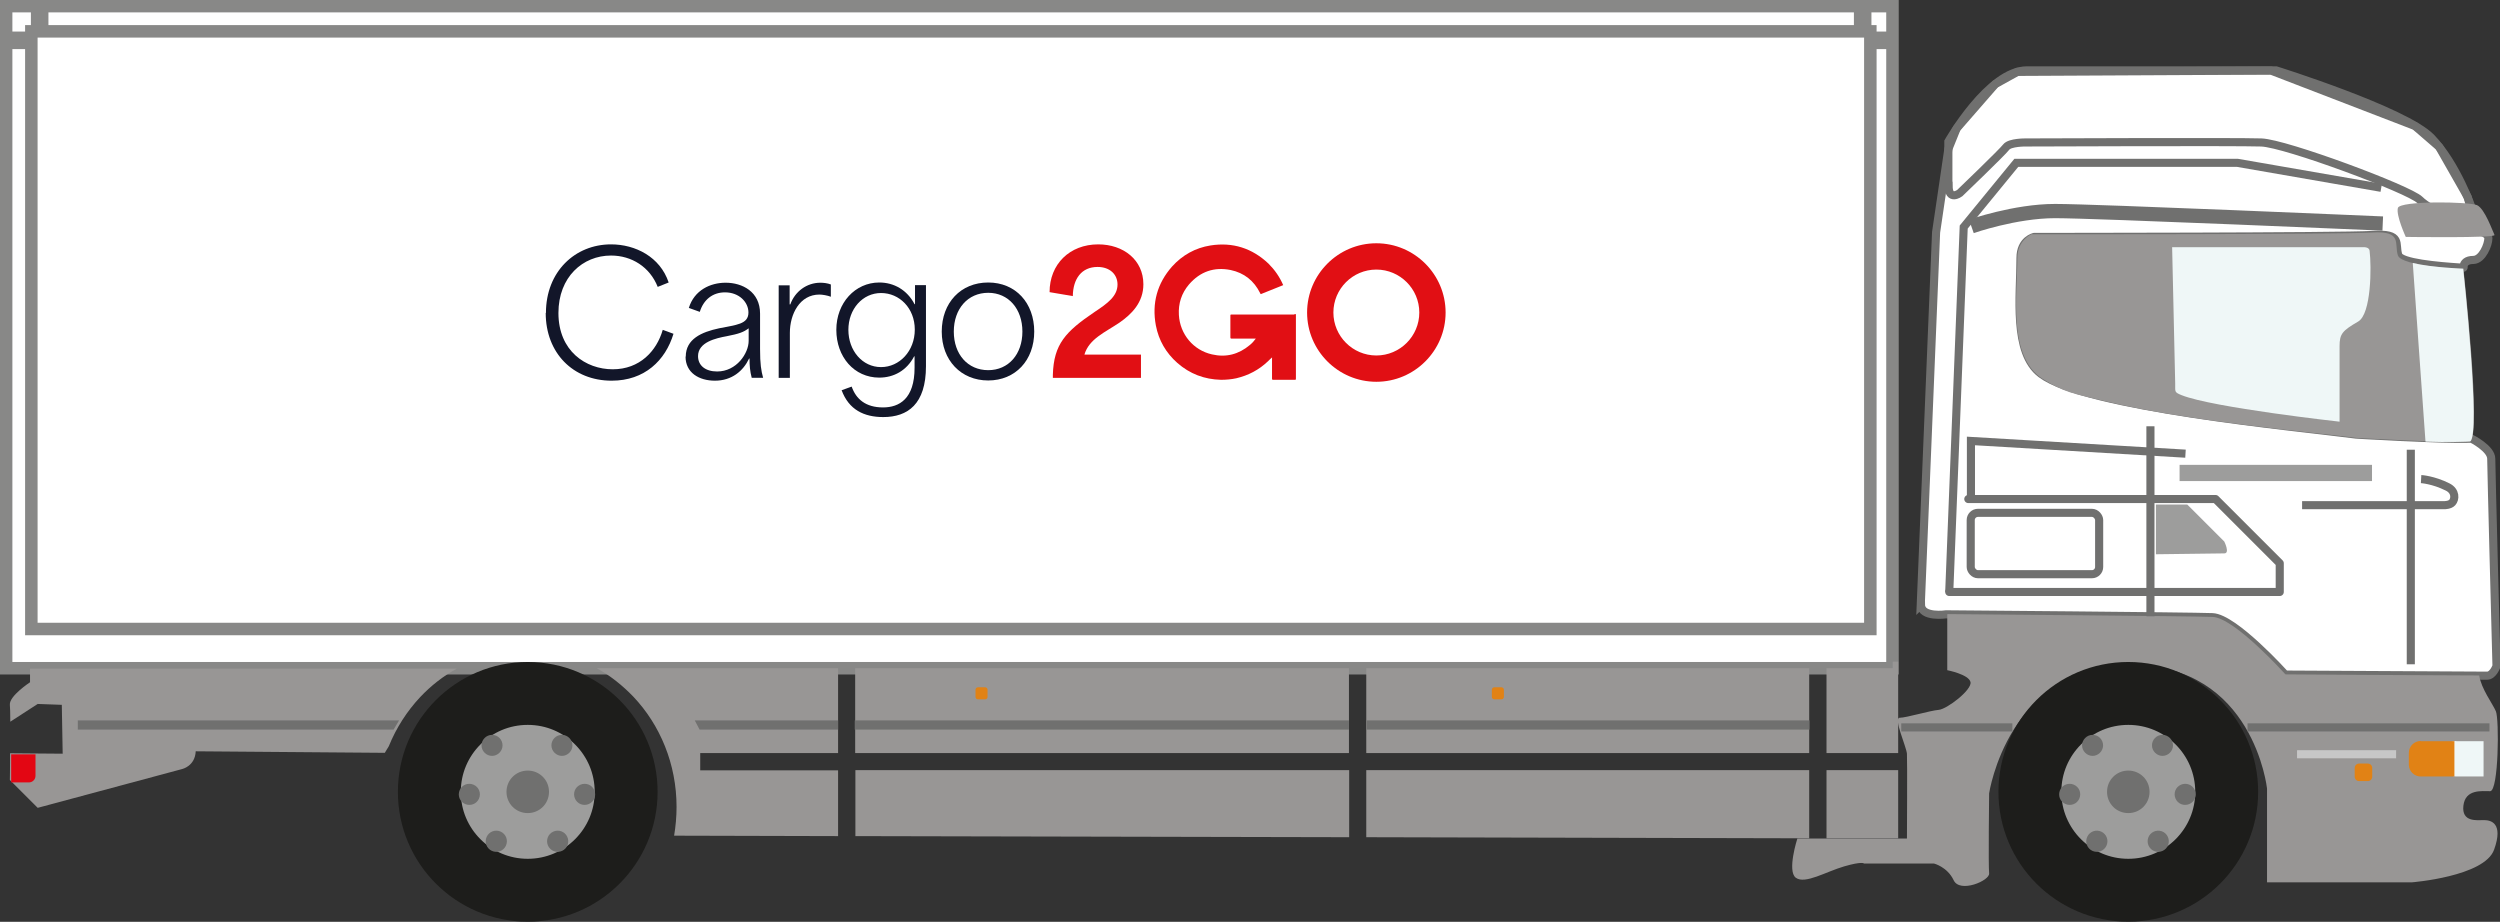 <?xml version="1.0" encoding="UTF-8"?>
<svg id="Layer_2" data-name="Layer 2" xmlns="http://www.w3.org/2000/svg" viewBox="0 0 114.07 42.06">
  <rect x="0" y="0" width="114.07" height="42.06" fill="#333333" stroke="none"/>
  <defs>
    <style>
      .cls-1 {
        fill: #121629;
      }

      .cls-2 {
        stroke-linecap: round;
        stroke-linejoin: round;
      }

      .cls-2, .cls-3, .cls-4, .cls-5 {
        stroke: #70706f;
      }

      .cls-2, .cls-3, .cls-4, .cls-5, .cls-6, .cls-7, .cls-8 {
        fill: none;
      }

      .cls-2, .cls-5 {
        stroke-width: .37px;
      }

      .cls-9, .cls-10, .cls-11, .cls-12, .cls-13, .cls-14, .cls-15 {
        fill-rule: evenodd;
      }

      .cls-9, .cls-16 {
        fill: #fff;
      }

      .cls-3 {
        stroke-width: .65px;
      }

      .cls-3, .cls-4, .cls-5, .cls-6, .cls-7, .cls-8 {
        stroke-miterlimit: 22.93;
      }

      .cls-4 {
        stroke-width: .37px;
      }

      .cls-10 {
        fill: #989695;
      }

      .cls-11 {
        fill: #e30613;
      }

      .cls-12 {
        fill: #eff7f7;
      }

      .cls-17, .cls-14 {
        fill: #70706f;
      }

      .cls-18 {
        fill: #c7c7c7;
      }

      .cls-6 {
        stroke: #1d1d1b;
        stroke-width: 2.87px;
      }

      .cls-7 {
        stroke-width: .57px;
      }

      .cls-7, .cls-8 {
        stroke: #888887;
      }

      .cls-8 {
        stroke-width: .8px;
      }

      .cls-13, .cls-19 {
        fill: #9d9d9c;
      }

      .cls-15 {
        fill: #e18215;
      }

      .cls-20 {
        fill: #e10f14;
      }
    </style>
  </defs>
  <g id="Layer_1-2" data-name="Layer 1">
    <g>
      <rect class="cls-16" x=".28" y=".28" width="86.07" height="30.21"/>
      <rect class="cls-7" x=".28" y=".28" width="86.07" height="30.21"/>
      <rect class="cls-7" x="1.43" y="1.43" width="83.91" height="27.27"/>
      <line class="cls-8" x1=".39" y1="1.84" x2="1.48" y2="1.84"/>
      <line class="cls-8" x1="1.81" y1=".43" x2="1.81" y2="1.52"/>
      <path class="cls-9" d="M87.64,27.6l.7-17,.56-3.8.38-.94,1.76-2.02,1.01-.56,11.57-.06,6.57,2.53,1.1.95,1.31,2.3.22.91v.57s.72.09.72.39-.28.98-.68.99c-.33,0-.43.15-.45.27,0,.02,0,.05,0,.07,0,.04-.08.01-.11.01-1.1-.07-2.76-.22-2.87-.57-.17-.52.22-1.01-1.18-.92-1.4.09-15.43.09-15.43.09,0,0-.63.13-.63.96,0,1.75-.35,4.32.94,5.29,2.02,1.52,11.62,2.41,14.38,2.77,0,0,3.78.23,5.22.19h.05s.89.45.89.91.24,9.46.24,9.46c0,0-.15.44-.43.44s-9.21-.05-9.21-.05c0,0-2.32-2.58-3.32-2.62-1.01-.04-12.15-.13-12.15-.13,0,0-1.14.17-1.15-.44Z"/>
      <path class="cls-5" d="M87.64,27.6l.7-17,.56-3.8.38-.94,1.76-2.02,1.01-.56,11.57-.06,6.57,2.53,1.1.95,1.31,2.3.22.91v.57s.72.09.72.39-.28.98-.68.99c-.33,0-.43.15-.45.27,0,.02,0,.05,0,.07,0,.04-.08.01-.11.01-1.1-.07-2.76-.22-2.87-.57-.17-.52.22-1.01-1.18-.92-1.4.09-15.43.09-15.43.09,0,0-.63.13-.63.96,0,1.75-.35,4.32.94,5.29,2.02,1.52,11.62,2.41,14.38,2.77,0,0,3.78.23,5.22.19h.05s.89.45.89.91.24,9.46.24,9.46c0,0-.15.44-.43.44s-9.21-.05-9.21-.05c0,0-2.32-2.58-3.32-2.62-1.01-.04-12.15-.13-12.15-.13,0,0-1.14.17-1.15-.44Z"/>
      <polyline class="cls-5" points="88.94 27.01 89.6 10.36 92 7.43 102.09 7.43 108.65 8.57"/>
      <path class="cls-10" d="M88.85,28.03v2.55s.98.19,1.06.54c.08.35-1.06,1.23-1.45,1.27-.39.03-1.48.36-1.78.36s.3,1.31.33,1.64c.02.33,0,3.87,0,3.87h-5s-.48,1.49-.07,1.79c.42.31,1.38-.28,2.21-.52.83-.24.9-.13.9-.13h3.19s.61.15.9.76c.28.61,1.66.02,1.62-.31-.04-.33,0-3.65,0-3.65,0,0,.87-5.86,6.47-5.86s6.21,5.64,6.21,5.64v4.28h6.6s3.32-.26,3.76-1.49c.44-1.22-.15-1.35-.46-1.35s-1.03.11-.94-.66c.09-.76.83-.66,1.22-.66s.42-3.3.26-3.65c-.15-.35-.66-1.01-.76-1.63-1.74,0-8.84-.05-8.84-.05,0,0-2.32-2.58-3.32-2.62-.96-.04-11.18-.12-12.08-.13"/>
      <path class="cls-5" d="M88.9,8.47v-2.01s1.84-3.25,3.59-3.25h11.36s5.9,1.85,7.08,3.07c1.18,1.22,1.88,3.28,1.88,3.28v.92s-1.92-.87-2.4-1.36c-.48-.48-6.12-2.58-7.23-2.62-1.11-.04-10.75,0-10.75,0,0,0-.72-.01-.89.21-.16.22-2.12,2.1-2.12,2.1,0,0-.51.38-.51-.34Z"/>
      <path class="cls-10" d="M112.39,12.26s-2.81-.09-2.98-.61c-.17-.52.22-1.13-1.17-1.04-1.4.09-15.55.08-15.55.08,0,0-.64.26-.64,1.09,0,1.62-.45,4.48,1.14,5.5.99.63,1.41.68,2.88,1.03,3.81.92,9.43,1.41,11.45,1.67,0,0,4.16.24,5.17.17.57-.15-.29-7.9-.29-7.9"/>
      <path class="cls-12" d="M99.25,17.5l-.14-6.22h8.78s.21,0,.23.16c.09.73.08,2.88-.52,3.23-.72.42-.85.56-.85,1.12,0,.63,0,3.45,0,3.45,0,0-5.78-.64-7.21-1.21-.35-.14-.28-.16-.29-.52"/>
      <path class="cls-12" d="M110.67,20.15l-.58-8.15c.88.21,2.3.26,2.3.26,0,0,.81,7.55.32,7.88-.02.01-1.08.05-2.04.01"/>
      <line class="cls-5" x1="110" y1="30.31" x2="110" y2="20.52"/>
      <line class="cls-5" x1="98.12" y1="28.12" x2="98.12" y2="19.45"/>
      <polyline class="cls-2" points="88.94 27.01 104.02 27.01 104.02 25.7 101.09 22.77 89.81 22.77"/>
      <path class="cls-10" d="M109.77,10.81s-.45-.98-.36-1.32c.09-.34,3.24-.29,3.61-.13.36.16.72,1.21.8,1.36.09.15-4.05.09-4.05.09"/>
      <line class="cls-5" x1="113.59" y1="33.19" x2="102.55" y2="33.19"/>
      <path class="cls-13" d="M98.37,25.29v-2.27h1.43l1.69,1.69s.27.54,0,.54-3.12.04-3.12.04"/>
      <rect class="cls-19" x="99.45" y="21.21" width="8.78" height=".74"/>
      <path class="cls-3" d="M89.95,10.33s1.99-.7,3.82-.7,14.95.57,14.95.57"/>
      <path class="cls-5" d="M105.04,23.05h6.5s.24,0,.35-.12c.14-.15.17-.52-.21-.71-.66-.33-1.21-.36-1.21-.36"/>
      <polyline class="cls-5" points="99.72 20.7 89.93 20.12 89.93 22.77"/>
      <rect class="cls-5" x="89.92" y="23.4" width="5.86" height="2.8" rx=".33" ry=".33"/>
      <path class="cls-12" d="M112.07,33.82h1.25v1.61h-1.25c-.29,0-.54-.24-.54-.54v-.54c0-.29.24-.54.54-.54"/>
      <path class="cls-15" d="M110.45,33.82h1.54v1.61h-1.54c-.29,0-.54-.24-.54-.54v-.54c0-.29.24-.54.54-.54"/>
      <path class="cls-15" d="M107.64,34.84h.4c.11,0,.2.09.2.2v.4c0,.11-.09.2-.2.2h-.4c-.11,0-.2-.09-.2-.2v-.4c0-.11.09-.2.2-.2"/>
      <rect class="cls-18" x="104.81" y="34.23" width="4.52" height=".37"/>
      <line class="cls-4" x1="91.82" y1="33.19" x2="86.75" y2="33.19"/>
      <line class="cls-8" x1="86.41" y1="1.84" x2="85.32" y2="1.84"/>
      <line class="cls-8" x1="84.99" y1=".43" x2="84.99" y2="1.52"/>
      <path class="cls-10" d="M86.61,34.36v-4.17h-.25v.3h-3.02v3.87h3.27ZM83.34,38.25h3.27s0-3.11,0-3.11h-3.27v3.11ZM82.55,34.36v-3.87h-20.21v3.87h20.21ZM62.34,38.2l20.21.05v-3.11h-20.21v3.06ZM61.55,34.36v-3.87h-22.53v3.87h22.53ZM39.03,38.15l22.53.05v-3.06h-22.53v3ZM30.76,38.13l7.48.02v-3h-6.29v-.79h6.29v-3.87h-11.01c.62.34,1.18.79,1.67,1.3,1.22,1.29,1.97,3.07,1.97,5.03,0,.44-.04.88-.11,1.3ZM1.37,30.49v.64s-.96.63-.92,1.03c.01.1.02.4.02.77l1.25-.81,1.1.04.04,2.23-2.4-.02c0,.67-.01,1.22-.01,1.22l1.27,1.27,6.59-1.77s.59-.13.62-.81l8.63.07s.06-.11.18-.3c.34-.84.83-1.6,1.43-2.24.49-.52,1.05-.96,1.67-1.3H1.37Z"/>
      <path class="cls-15" d="M44.62,31.36h.33c.06,0,.11.05.11.11v.33c0,.06-.05.11-.11.11h-.33c-.06,0-.11-.05-.11-.11v-.33c0-.06.05-.11.11-.11"/>
      <path class="cls-15" d="M68.18,31.36h.33c.06,0,.11.05.11.11v.33c0,.06-.05.11-.11.11h-.33c-.06,0-.11-.05-.11-.11v-.33c0-.06.05-.11.11-.11"/>
      <path class="cls-11" d="M1.62,34.42H.51v1.28h.81c.16,0,.3-.13.3-.3v-.99Z"/>
      <polygon class="cls-14" points="31.7 32.87 38.24 32.87 38.24 33.29 31.92 33.29 31.7 32.87"/>
      <rect class="cls-17" x="39" y="32.87" width="22.55" height=".42"/>
      <rect class="cls-17" x="62.36" y="32.87" width="20.2" height=".42"/>
      <polygon class="cls-14" points="3.55 32.87 18.21 32.87 17.96 33.29 3.55 33.29 3.55 32.87"/>
      <path class="cls-13" d="M24.08,31.64c2.48,0,4.49,2.01,4.49,4.49s-2.01,4.49-4.49,4.49-4.49-2.01-4.49-4.49,2.01-4.49,4.49-4.49Z"/>
      <path class="cls-6" d="M24.08,31.64c2.48,0,4.49,2.01,4.49,4.49s-2.01,4.49-4.49,4.49-4.49-2.01-4.49-4.49,2.01-4.49,4.49-4.49Z"/>
      <path class="cls-14" d="M24.08,35.16c.54,0,.97.43.97.97s-.43.97-.97.97-.97-.43-.97-.97.43-.97.97-.97"/>
      <path class="cls-14" d="M22.45,33.53c.27,0,.48.22.48.48s-.22.48-.48.48-.48-.22-.48-.48.22-.48.48-.48"/>
      <path class="cls-14" d="M21.02,35.97c.15-.22.45-.27.67-.12.22.15.27.45.12.67-.15.22-.45.27-.67.12-.22-.15-.27-.45-.12-.67"/>
      <path class="cls-14" d="M22.19,38.55c-.09-.25.04-.53.29-.62.25-.09.53.04.62.29.09.25-.04.53-.29.62-.25.09-.53-.04-.62-.29"/>
      <path class="cls-14" d="M25.64,33.53c-.27,0-.48.22-.48.48s.22.48.48.48.48-.22.48-.48-.22-.48-.48-.48"/>
      <path class="cls-14" d="M27.07,35.97c-.15-.22-.45-.27-.67-.12-.22.15-.27.45-.12.67.15.22.45.27.67.12.22-.15.27-.45.12-.67"/>
      <path class="cls-14" d="M25.9,38.55c.09-.25-.04-.53-.29-.62-.25-.09-.53.04-.62.29-.09.25.04.53.29.62.25.09.53-.04.62-.29"/>
      <path class="cls-13" d="M97.11,31.64c2.48,0,4.49,2.01,4.49,4.49s-2.01,4.49-4.49,4.49-4.49-2.01-4.49-4.49,2.01-4.49,4.49-4.49Z"/>
      <path class="cls-6" d="M97.11,31.64c2.48,0,4.49,2.01,4.49,4.49s-2.01,4.49-4.49,4.49-4.49-2.01-4.49-4.49,2.01-4.49,4.49-4.49Z"/>
      <path class="cls-14" d="M97.11,35.16c.54,0,.97.43.97.97s-.43.97-.97.97-.97-.43-.97-.97.43-.97.97-.97"/>
      <path class="cls-14" d="M95.48,33.53c.27,0,.48.22.48.48s-.22.48-.48.48-.48-.22-.48-.48.22-.48.48-.48"/>
      <path class="cls-14" d="M94.04,35.97c.15-.22.45-.27.67-.12.22.15.27.45.12.67-.15.22-.45.27-.67.12-.22-.15-.27-.45-.12-.67"/>
      <path class="cls-14" d="M95.22,38.55c-.09-.25.04-.53.29-.62.25-.09.53.04.62.29.09.25-.04.53-.29.62-.25.09-.53-.04-.62-.29"/>
      <path class="cls-14" d="M98.67,33.53c-.27,0-.48.22-.48.48s.22.48.48.48.48-.22.48-.48-.22-.48-.48-.48"/>
      <path class="cls-14" d="M100.1,35.97c-.15-.22-.45-.27-.67-.12-.22.15-.27.45-.12.67.15.22.45.27.67.12.22-.15.27-.45.12-.67"/>
      <path class="cls-14" d="M98.93,38.55c.09-.25-.04-.53-.29-.62-.25-.09-.53.04-.62.29-.09.25.04.53.29.62.25.09.53-.04.62-.29"/>
    </g>
    <g>
      <path class="cls-20" d="M62.8,17.42c-1.74,0-3.16-1.42-3.16-3.16s1.42-3.16,3.16-3.16,3.16,1.42,3.16,3.16-1.42,3.16-3.16,3.16ZM62.8,12.3c-1.08,0-1.96.88-1.96,1.96s.88,1.96,1.96,1.96,1.96-.88,1.96-1.96-.88-1.96-1.96-1.96Z"/>
      <path class="cls-20" d="M49.95,14.23c.59-.39,1.04-.72,1.04-1.25,0-.45-.34-.8-.91-.8-.73,0-1.12.54-1.13,1.33l-1.06-.18c0-1.28.92-2.18,2.22-2.18,1.15,0,2.06.71,2.06,1.82,0,.83-.53,1.36-1.09,1.75-.65.44-1.39.74-1.6,1.46h2.58v1.06h-4.02v-.14c.04-1.4.58-1.97,1.91-2.87Z"/>
      <g>
        <path class="cls-1" d="M24.91,14.28c0-1.89,1.33-3.13,2.97-3.13,1.11,0,2.24.57,2.63,1.74l-.5.2c-.36-.91-1.19-1.43-2.13-1.43-1.29,0-2.4.98-2.4,2.62,0,1.74,1.25,2.57,2.48,2.57s2-.83,2.28-1.8l.49.18c-.37,1.22-1.32,2.14-2.82,2.14-1.77,0-3.01-1.27-3.01-3.09Z"/>
        <path class="cls-1" d="M31.29,16.27c0-.8.72-1.12,1.52-1.29.78-.16,1.34-.18,1.34-.72,0-.47-.42-.92-1.07-.92-.57,0-.98.34-1.15.89l-.5-.18c.25-.81.98-1.15,1.68-1.15.76,0,1.57.41,1.57,1.41v1.61c0,.7.05.99.14,1.32h-.52c-.08-.3-.1-.55-.1-.88h-.02c-.27.57-.79,1.01-1.56,1.01-.72,0-1.34-.36-1.34-1.1ZM32.72,16.95c.89,0,1.44-.83,1.44-1.4v-.57c-.24.18-.44.25-1,.36-.49.09-1.31.27-1.31.91,0,.43.34.7.87.7Z"/>
        <path class="cls-1" d="M35.53,13.02h.5v.87h.03c.21-.59.75-.99,1.37-.99.15,0,.33.02.48.08v.56c-.15-.06-.39-.1-.52-.1-.9,0-1.35.89-1.35,1.75v2.05h-.51v-4.22Z"/>
        <path class="cls-1" d="M38.39,17.81l.47-.17c.2.57.64.95,1.43.95.74,0,1.44-.39,1.44-1.81v-.52h-.02c-.34.65-.93.97-1.59.97-1.15,0-1.96-.95-1.96-2.18s.86-2.16,1.96-2.16c.67,0,1.27.34,1.61.99h.02v-.87h.5v3.7c0,1.73-.83,2.32-1.95,2.32-.87,0-1.57-.33-1.9-1.23ZM40.2,16.75c.84,0,1.54-.73,1.54-1.71s-.7-1.67-1.54-1.67-1.49.73-1.49,1.68.64,1.7,1.49,1.7Z"/>
        <path class="cls-1" d="M42.97,15.13c0-1.32.87-2.24,2.12-2.24s2.1.93,2.1,2.24-.86,2.23-2.1,2.23-2.12-.92-2.12-2.23ZM45.09,16.89c.93,0,1.56-.73,1.56-1.76s-.63-1.77-1.56-1.77-1.57.73-1.57,1.77.64,1.76,1.57,1.76Z"/>
      </g>
      <path class="cls-20" d="M59.06,14.35c-.95,0-1.91,0-2.86,0-.04,0-.06,0-.06.05,0,.33,0,.66,0,.99,0,.04.01.06.05.06.35,0,.7,0,1.05,0,.02,0,.04,0,.06,0-.08.11-.17.21-.27.29-.51.43-1.09.58-1.73.43-.85-.19-1.46-.92-1.51-1.8-.03-.52.12-.99.46-1.39.51-.59,1.15-.81,1.9-.66.62.13,1.07.49,1.35,1.06,0,.02.02.03.03.04l1.02-.41c-.16-.37-.38-.69-.67-.98-.75-.71-1.64-.99-2.65-.83-.69.11-1.28.44-1.75.96-.68.77-.93,1.68-.74,2.69.13.68.46,1.25.98,1.71.57.5,1.23.75,1.99.77.23,0,.47-.02.7-.07.55-.13,1.03-.38,1.45-.78.06-.06.12-.12.18-.17.01.02,0,.04,0,.05,0,.3,0,.61,0,.91,0,.05.01.06.06.06.32,0,.64,0,.97,0,.05,0,.06,0,.06-.06,0-.96,0-1.92,0-2.88,0-.05,0-.07-.06-.06Z"/>
    </g>
  </g>
</svg>